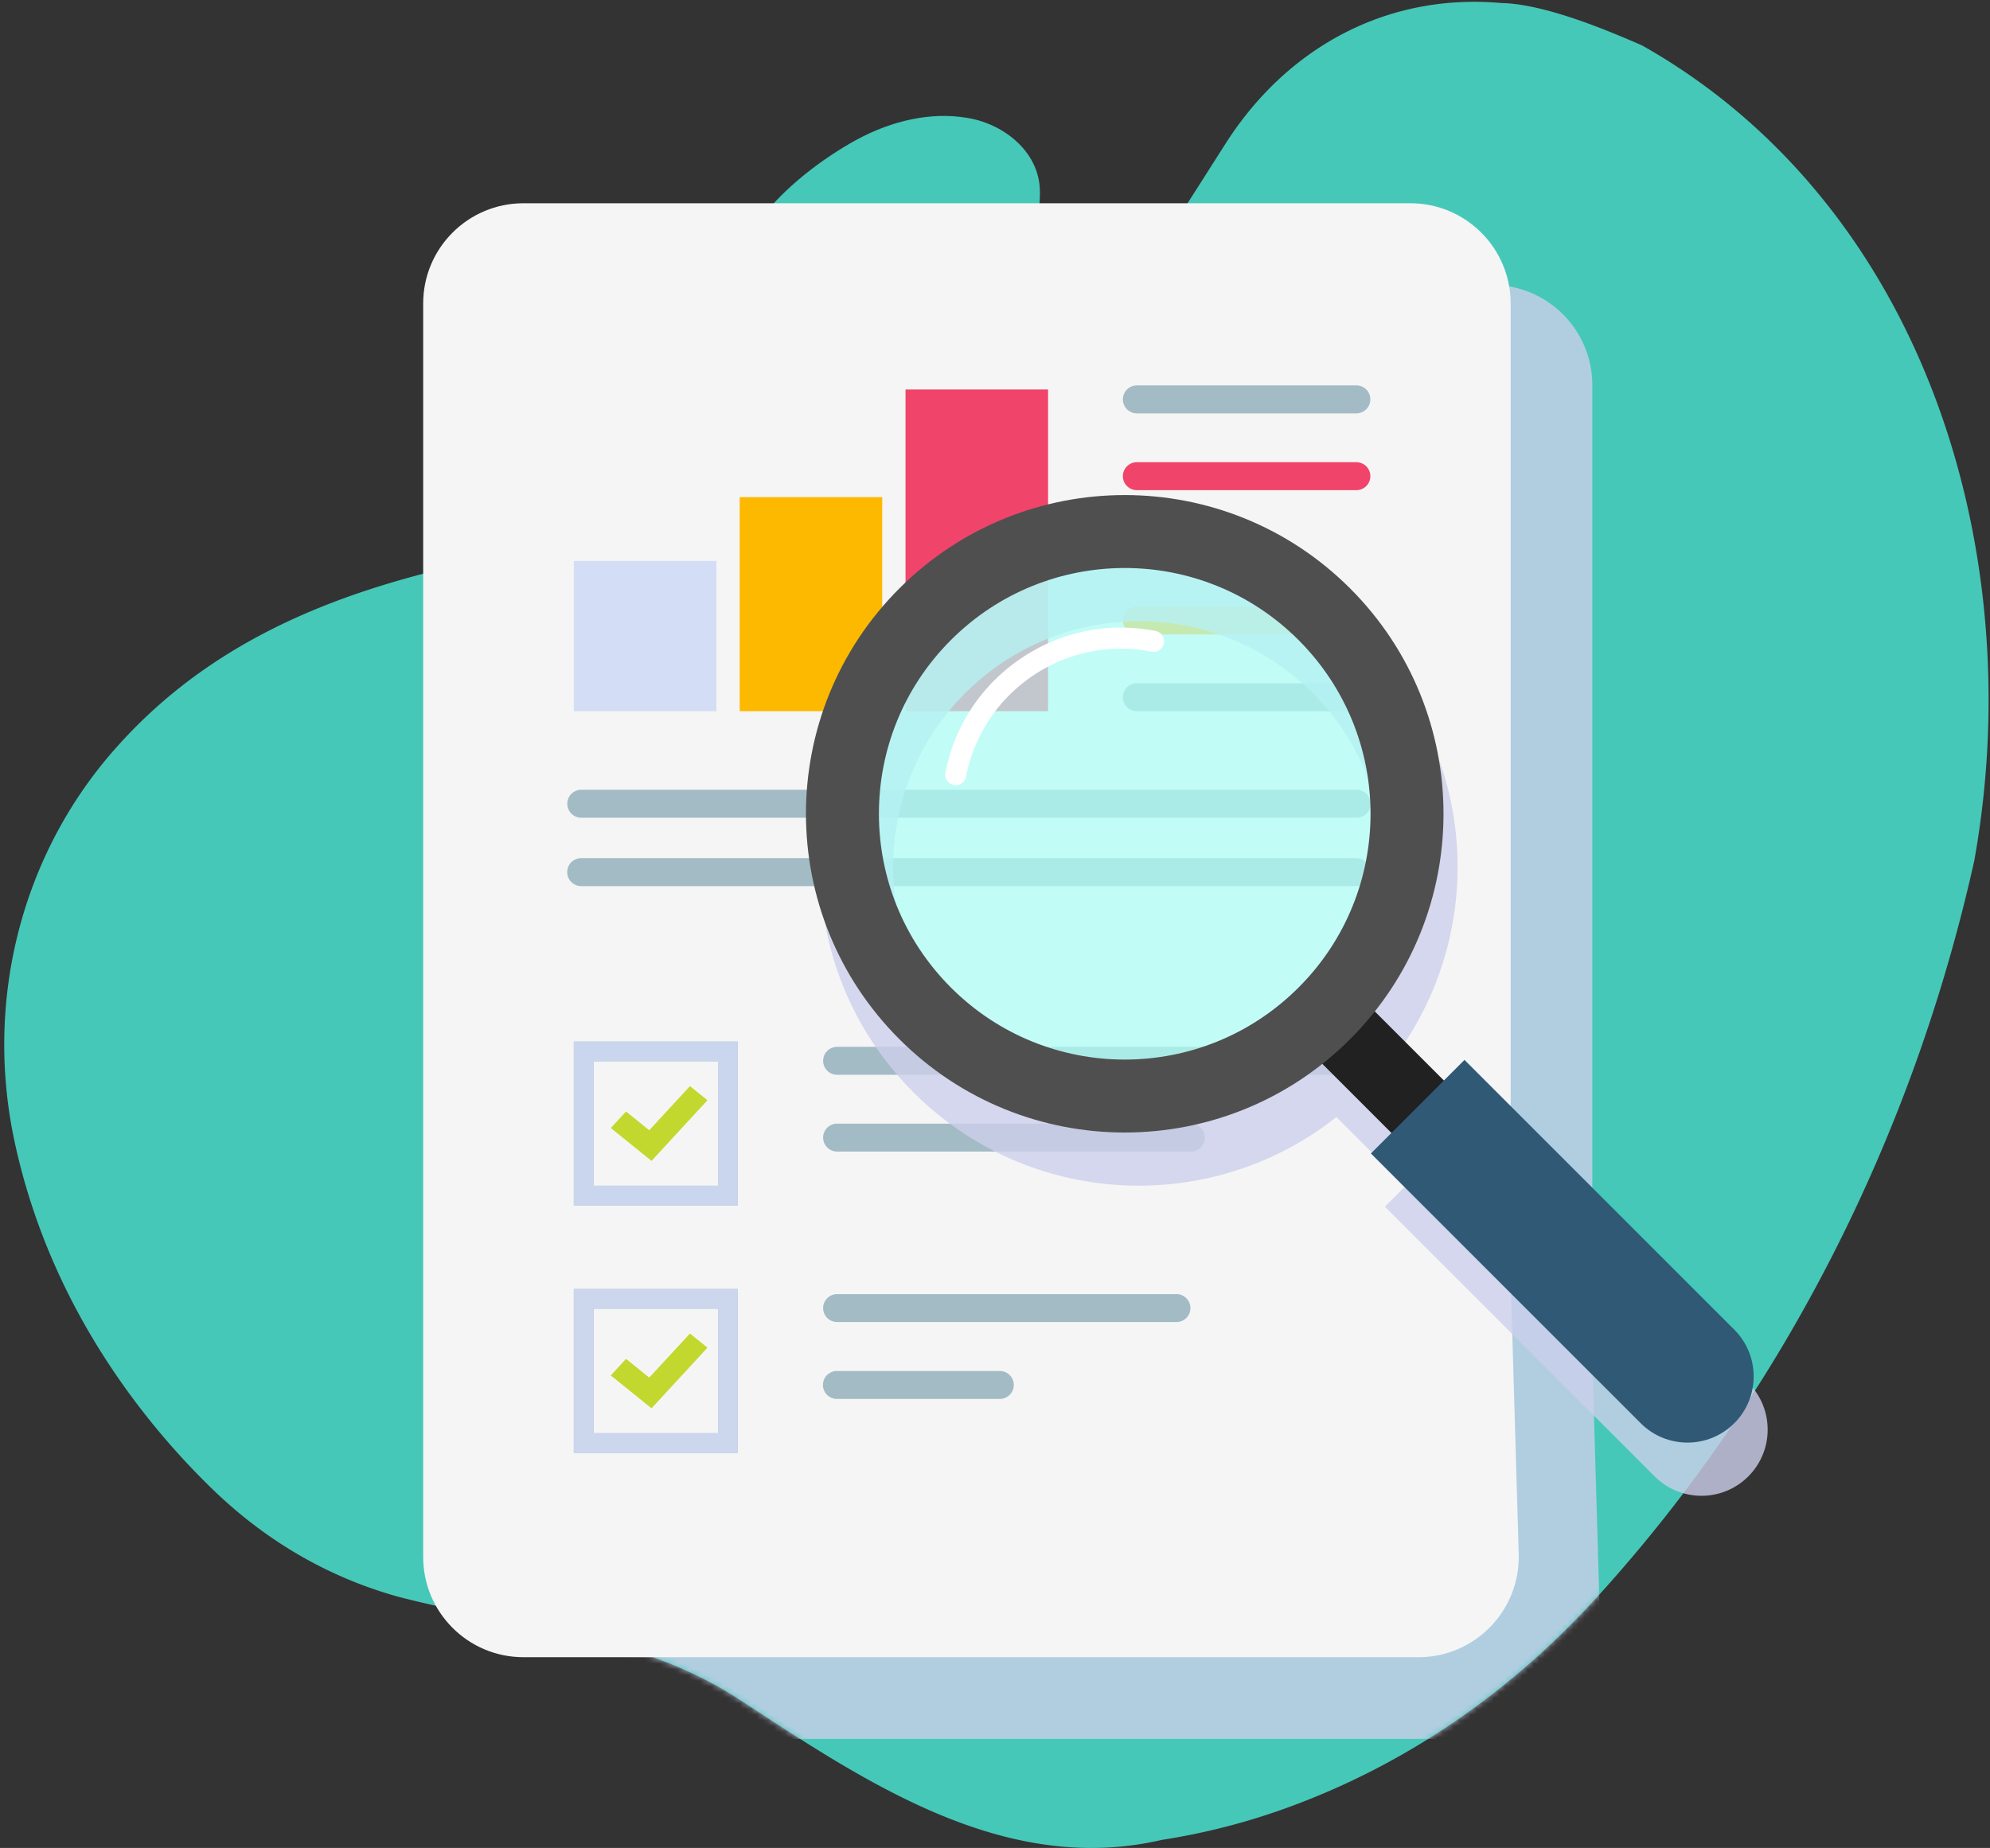 <svg xmlns="http://www.w3.org/2000/svg" width="351" height="326" fill="none"><rect width="100%" height="100%" fill="#333333" stroke="none"/><path d="M265.042.557c-19.738-1.855-37.556 7.262-48.688 24.489-17.339 27.095-34.885 57.501-67.771 63.66-44.578 8.477-95.762 7.085-127.831 42.898-16.94 18.794-23.609 44.93-18.123 70.058 4.095 18.81 12.828 35.46 24.473 49.744a130.8 130.8 0 0 0 9.293 10.237c9.389 9.421 20.65 16.347 33.733 20.009 20.761 5.439 42.083 6.318 60.221 18.123 22.217 14.523 46.801 31.238 74.552 24.808a117.604 117.604 0 0 0 20.426-5.071c22.153-7.709 41.059-20.889 56.51-37.924 33.205-36.564 55.742-81.958 66.379-129.703a160.168 160.168 0 0 0 2.463-23.64c.944-31.766-7.518-63.884-25.928-88.916-4.606-6.254-9.821-12.076-15.675-17.338a109.556 109.556 0 0 0-19.45-13.98c-6.366-2.783-17.05-7.23-24.584-7.47v.016z" fill="#46C8B8"></path><path d="M150.995 24.695c-12.092 6.718-25.672 19.418-22.409 34.006 2.367 10.124 16.411 8.493 24.584 5.246 13.436-5.214 30.583-13.804 30.247-30.342-.144-7.022-6.686-12.013-13.276-12.876-5.79-.896-12.556.384-19.13 3.966h-.016z" fill="#46C8B8"></path><mask id="a" style="mask-type:luminance" maskUnits="userSpaceOnUse" x="0" y="0" width="351" height="326"><path d="M265.042.557c-19.738-1.855-37.556 7.262-48.688 24.489-17.339 27.095-34.885 57.501-67.771 63.66-44.578 8.477-95.762 7.085-127.831 42.898-16.94 18.794-23.609 44.93-18.123 70.058 4.095 18.81 12.828 35.46 24.473 49.744a130.8 130.8 0 0 0 9.293 10.237c9.389 9.421 20.65 16.347 33.733 20.009 20.761 5.439 42.083 6.318 60.221 18.123 22.217 14.523 46.801 31.238 74.552 24.808a117.604 117.604 0 0 0 20.426-5.071c22.153-7.709 41.059-20.889 56.51-37.924 33.205-36.564 55.742-81.958 66.379-129.703a160.168 160.168 0 0 0 2.463-23.64c.944-31.766-7.518-63.884-25.928-88.916-4.606-6.254-9.821-12.076-15.675-17.338a109.556 109.556 0 0 0-19.45-13.98c-6.366-2.783-17.05-7.23-24.584-7.47v.016z" fill="#fff"></path></mask><g mask="url(#a)"><path d="M282.282 288.546c.288 9.965-7.71 18.218-17.691 18.218H106.737c-9.773 0-17.69-7.917-17.69-17.69V67.96c0-9.773 7.917-17.69 17.69-17.69h156.431c9.773 0 17.69 7.917 17.69 17.69v172.025l1.424 48.561z" fill="#CBCFEB" style="mix-blend-mode:multiply" opacity=".8"></path></g><path d="M267.875 274.132c.288 9.965-7.709 18.218-17.69 18.218H92.331c-9.773 0-17.69-7.917-17.69-17.69V53.546c0-9.773 7.917-17.69 17.69-17.69h156.43c9.773 0 17.691 7.917 17.691 17.69V225.57l1.423 48.561z" fill="#F5F5F5"></path><path d="M239.291 72.919h-38.82a2.464 2.464 0 0 1 0-4.927h38.82a2.464 2.464 0 0 1 0 4.927z" fill="#A3BBC4"></path><path d="M239.291 86.466h-38.82a2.464 2.464 0 0 1 0-4.927h38.82a2.464 2.464 0 0 1 0 4.927z" fill="#F1446A"></path><path d="M239.291 111.915h-38.82a2.464 2.464 0 0 1 0-4.927h38.82a2.465 2.465 0 0 1 0 4.927z" fill="#FFB60E"></path><path d="M239.291 125.462h-38.82a2.464 2.464 0 0 1 0-4.927h38.82a2.465 2.465 0 0 1 0 4.927zM239.292 144.255H102.44a2.465 2.465 0 0 1 0-4.927h136.852a2.465 2.465 0 0 1 2.464 2.463 2.465 2.465 0 0 1-2.464 2.464zM239.292 156.317H102.44a2.464 2.464 0 0 1 0-4.926h136.852a2.464 2.464 0 0 1 0 4.926zM210.105 203.149H147.58a2.464 2.464 0 0 1 0-4.926h62.525a2.464 2.464 0 0 1 0 4.926zM239.295 189.602H147.58a2.464 2.464 0 0 1 0-4.926h91.715a2.464 2.464 0 0 1 0 4.926zM130.114 212.653h-28.903V183.75h28.903v28.903zm-25.432-3.471h21.961v-21.961h-21.961v21.961z" fill="#A3BBC4"></path><path d="m114.915 204.765-7.149-5.775 2.655-2.879 4.094 3.311 7.182-7.789 3.055 2.463-9.837 10.669z" fill="#C3D82E"></path><path d="M130.114 212.653h-28.903V183.75h28.903v28.903zm-25.432-3.471h21.961v-21.961h-21.961v21.961z" fill="#CAD6ED"></path><path d="m114.915 204.765-7.149-5.775 2.655-2.879 4.094 3.311 7.182-7.789 3.055 2.463-9.837 10.669z" fill="#C3D82E"></path><path d="M176.436 246.786h-28.871a2.464 2.464 0 0 1 0-4.927h28.871a2.465 2.465 0 0 1 0 4.927zM147.58 228.297h59.997a2.464 2.464 0 0 1 0 4.926H147.58a2.464 2.464 0 0 1 0-4.926zM130.114 256.301h-28.903v-28.903h28.903v28.903zm-25.432-3.471h21.961v-21.961h-21.961v21.961z" fill="#A3BBC4"></path><path d="m114.915 248.413-7.149-5.774 2.655-2.895 4.094 3.311 7.182-7.774 3.055 2.463-9.837 10.669z" fill="#C3D82E"></path><path d="M130.114 256.301h-28.903v-28.903h28.903v28.903zm-25.432-3.471h21.961v-21.961h-21.961v21.961z" fill="#CCD6ED"></path><path d="m114.915 248.413-7.149-5.774 2.655-2.895 4.094 3.311 7.182-7.774 3.055 2.463-9.837 10.669z" fill="#C3D82E"></path><path d="M155.613 87.7h-25.144v37.763h25.144V87.699z" fill="#FCB900"></path><path d="M126.355 98.96h-25.144v26.505h25.144V98.961z" fill="#D3DDF5"></path><path d="M184.863 68.71h-25.144v56.751h25.144v-56.75z" fill="#F1446A"></path><path d="m308.385 243.936-17.755-17.754-29.83-29.831-3.631 3.631-12.188-12.188c17.482-22.073 16.043-54.207-4.351-74.601-21.961-21.96-57.55-21.96-79.511 0-21.961 21.961-21.961 57.55 0 79.511 20.394 20.394 52.544 21.833 74.601 4.351l12.188 12.188-3.631 3.631 39.955 39.955 7.63 7.63c4.558 4.558 11.948 4.558 16.507 0 4.558-4.559 4.558-11.948 0-16.507l.016-.016zm-138.149-60.333c-16.938-16.938-16.938-44.386 0-61.308 16.939-16.939 44.386-16.939 61.309 0 16.939 16.938 16.939 44.386 0 61.308-16.939 16.939-44.386 16.939-61.309 0z" fill="#CBCFEB" style="mix-blend-mode:multiply" opacity=".8"></path><path d="m225.532 179.973 25.741 25.742 9.252-9.252-25.742-25.742-9.251 9.252z" fill="#212121"></path><path d="m241.805 203.487 47.585 47.585c4.558 4.559 11.948 4.559 16.506 0 4.559-4.558 4.559-11.948 0-16.507l-47.585-47.585-16.506 16.507z" fill="#2F5974"></path><path opacity=".7" d="M197.88 188.193c24.734 0 44.785-20.052 44.785-44.786 0-24.735-20.051-44.786-44.785-44.786-24.735 0-44.786 20.051-44.786 44.786 0 24.734 20.051 44.786 44.786 44.786z" fill="#ADFFF7"></path><path d="M158.627 103.807c-21.961 21.961-21.961 57.549 0 79.511 21.961 21.961 57.55 21.961 79.511 0 21.961-21.962 21.961-57.55 0-79.511s-57.55-21.961-79.511 0zm9.101 9.101c16.939-16.939 44.386-16.939 61.309 0 16.938 16.938 16.938 44.386 0 61.308-16.939 16.939-44.386 16.939-61.309 0-16.938-16.938-16.938-44.386 0-61.308z" fill="#4F4F4F"></path><path d="M169.599 138.211c.4-.272.688-.688.784-1.184 1.423-7.309 5.614-13.643 11.788-17.818 6.174-4.175 13.612-5.678 20.938-4.255a1.856 1.856 0 1 0 .703-3.646c-8.285-1.616-16.714.096-23.704 4.83-7.006 4.719-11.74 11.884-13.356 20.17a1.857 1.857 0 0 0 1.472 2.175c.495.096.991-.016 1.391-.288l-.016.016z" fill="#fff"></path></svg>